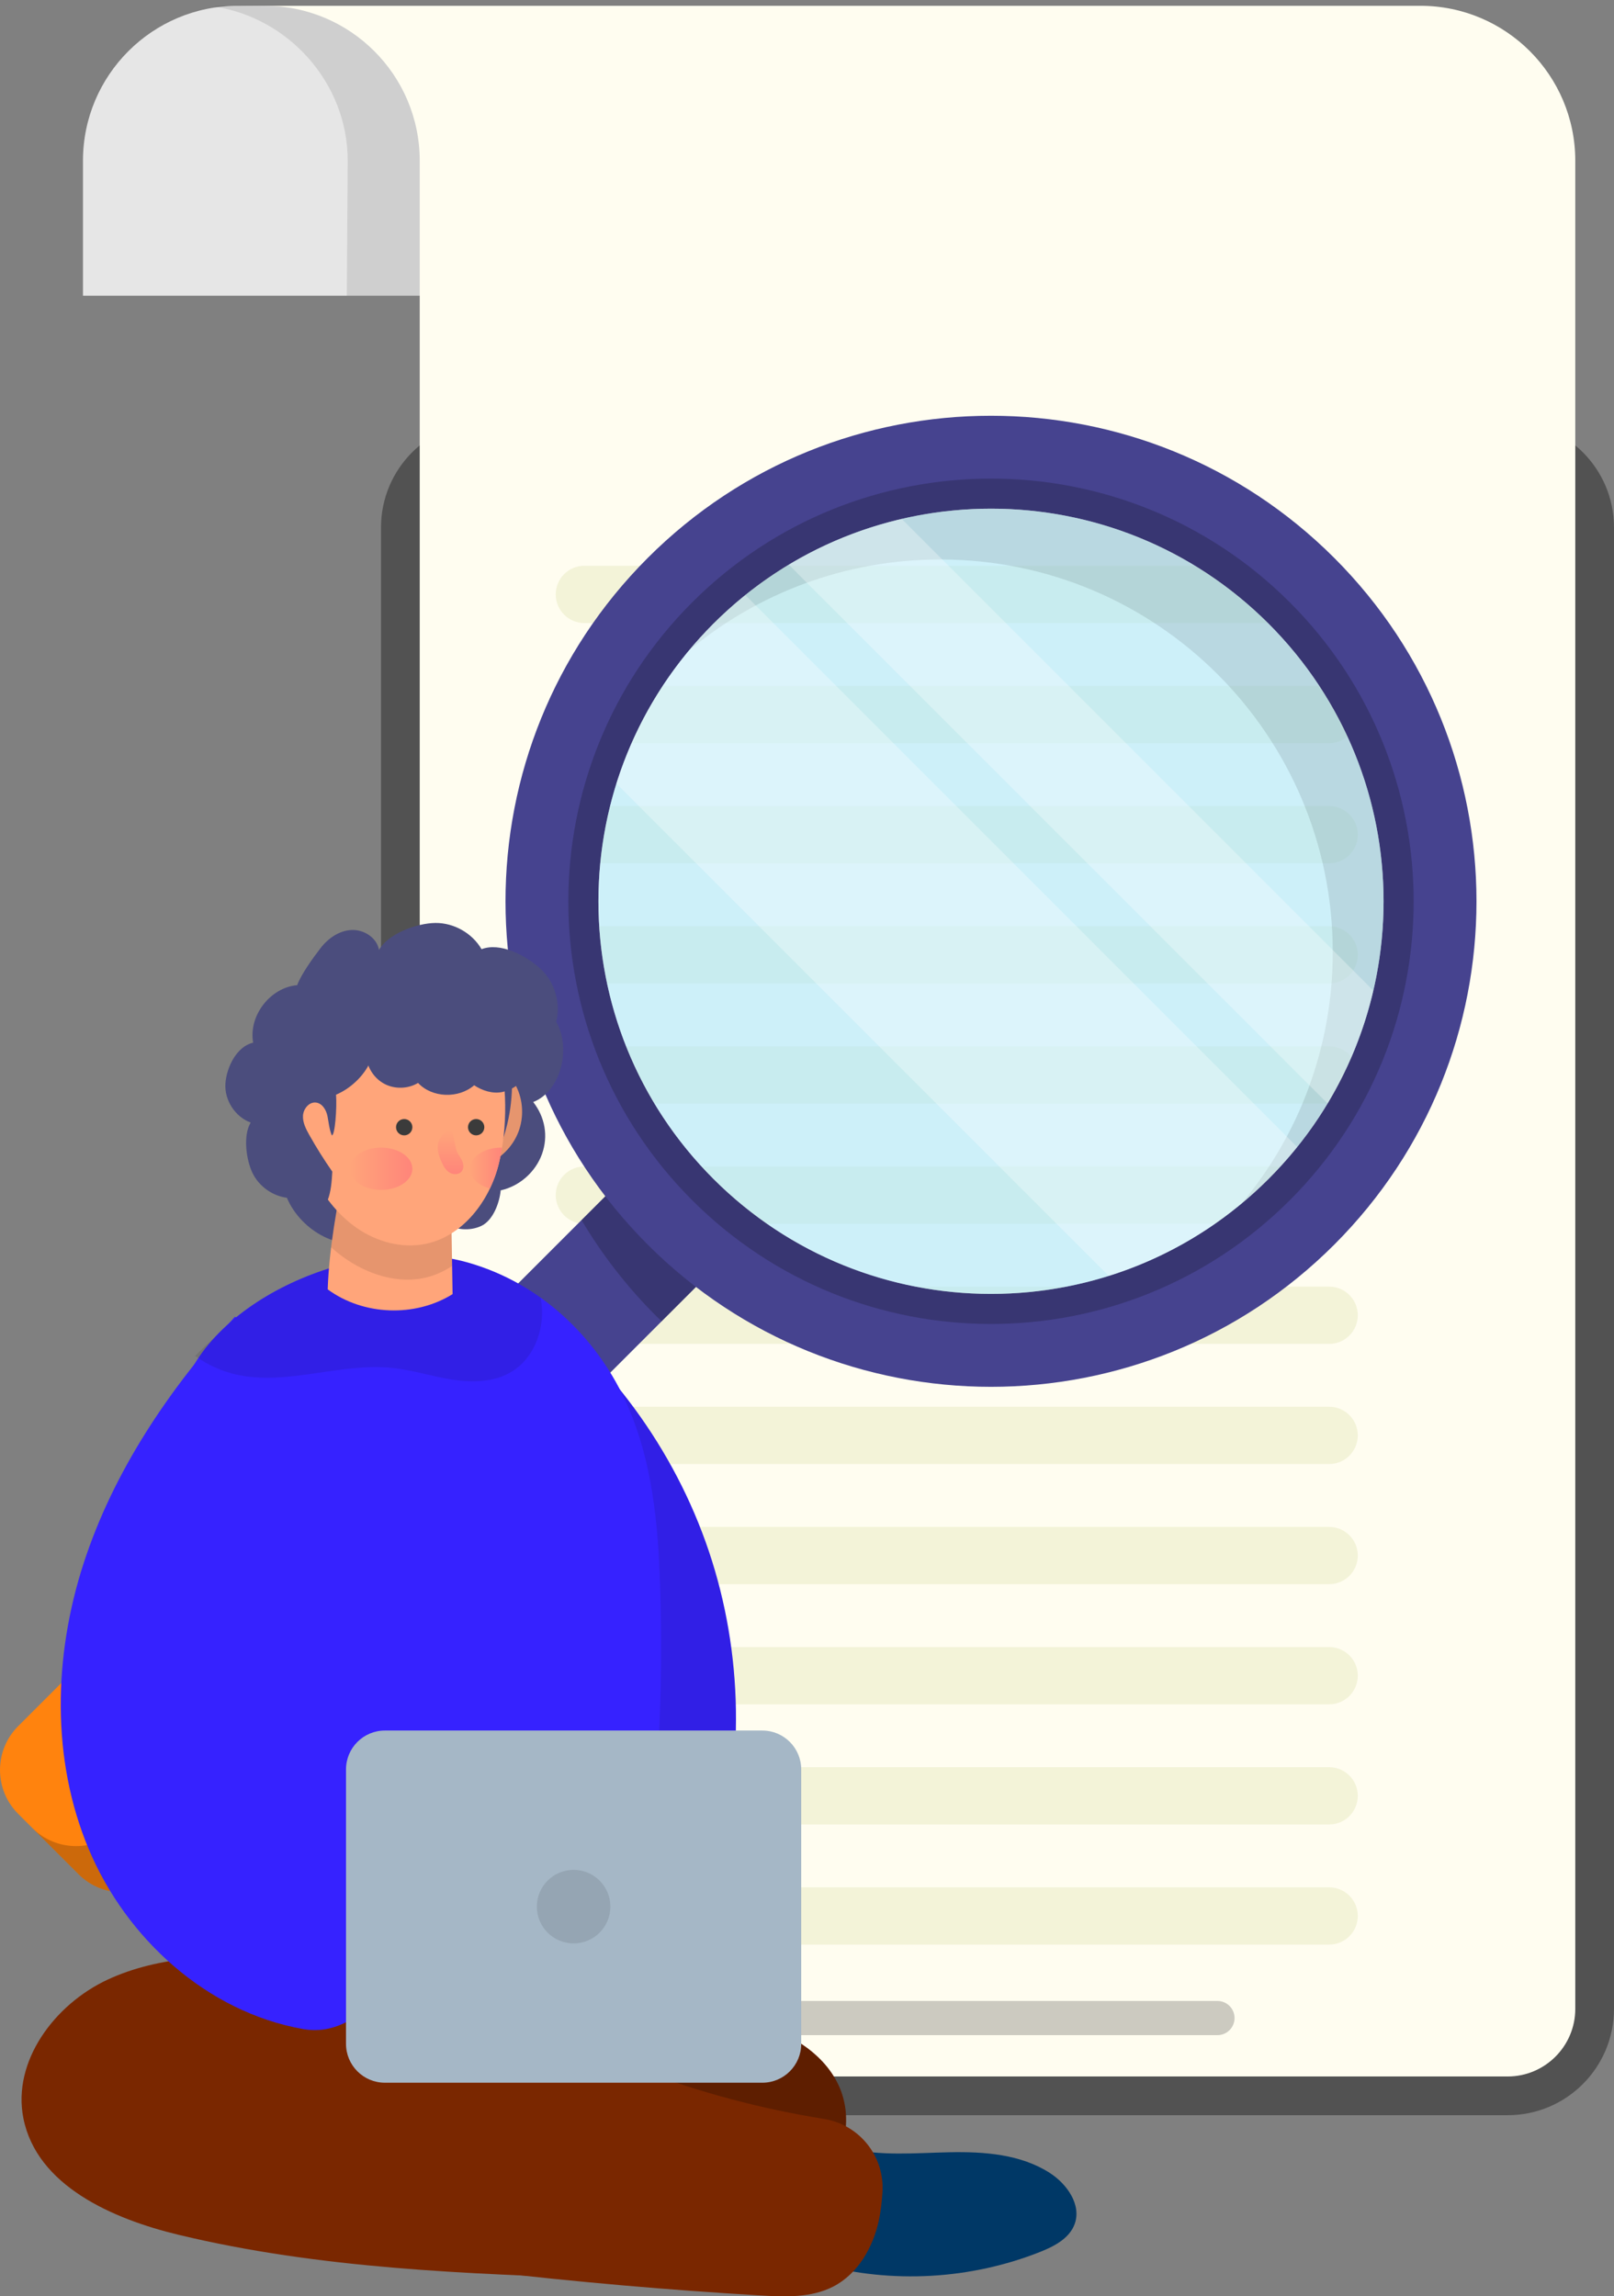 <?xml version="1.0" encoding="utf-8"?>
<!-- Generator: Adobe Illustrator 15.1.0, SVG Export Plug-In . SVG Version: 6.00 Build 0)  -->
<!DOCTYPE svg PUBLIC "-//W3C//DTD SVG 1.1//EN" "http://www.w3.org/Graphics/SVG/1.1/DTD/svg11.dtd">
<svg version="1.1" id="Capa_1" xmlns="http://www.w3.org/2000/svg" xmlns:xlink="http://www.w3.org/1999/xlink" x="0px" y="0px"
	 width="278.675px" height="396.443px" viewBox="0 0 278.675 396.443" enable-background="new 0 0 278.675 396.443"
	 xml:space="preserve">
<rect x="0" y="0" width="278.675" height="396.443" fill="#808080" stroke="none"/>
<g>
	<g>
		<path fill="#FFFFFF" d="M41.084,1h160.187h12.575h26.757c-14.777,0-26.757,11.979-26.757,26.757v23.298h-39.331H14.328V27.757
			C14.328,12.979,26.307,1,41.084,1"/>
		<g opacity="0.1">
			<g>
				<path d="M41.084,1h160.187h12.575h26.757c-14.777,0-26.757,11.979-26.757,26.757v23.298h-39.331H14.328V27.757
					C14.328,12.979,26.307,1,41.084,1"/>
			</g>
		</g>
		<g opacity="0.1">
			<g>
				<path d="M60.037,27.757L59.878,51.05h114.333h39.5l0.135-23.293c0-13.452,9.928-24.581,22.854-26.47
					C235.426,1.1,234.125,1,232.798,1h-18.952h-12.575H72.611L60.024,1.279L41.084,1c-1.326,0-2.938-0.075-4.212,0.112
					C49.799,3.001,60.037,14.305,60.037,27.757"/>
			</g>
		</g>
		<path fill="#525252" d="M260.315,365.174H84.147c-10.142,0-18.362-8.222-18.362-18.362V91.068c0-10.141,8.22-18.362,18.362-18.362
			h176.168c10.141,0,18.36,8.221,18.36,18.362v255.744C278.675,356.953,270.456,365.174,260.315,365.174"/>
		<path fill="#FFFDF0" d="M245.234,1H85.046H72.471H45.715c14.777,0,26.756,11.979,26.756,26.757v63.311v65.461v190.283
			c0,6.438,5.238,11.676,11.675,11.676h176.169c6.438,0,11.675-5.237,11.675-11.676V156.529V91.068V27.757
			C271.99,12.979,260.009,1,245.234,1"/>
		<path fill="#FFFFFF" stroke="#525252" stroke-width="2" stroke-linejoin="round" stroke-miterlimit="10" d="M245.234,1"/>
		<g opacity="0.1">
			<g>
				<defs>
					<rect id="SVGID_1_" x="95.952" y="97.675" width="138.49" height="9.892"/>
				</defs>
				<clipPath id="SVGID_2_">
					<use xlink:href="#SVGID_1_"  overflow="visible"/>
				</clipPath>
				<path clip-path="url(#SVGID_2_)" fill="#889C00" d="M229.495,107.567H100.897c-2.731,0-4.946-2.214-4.946-4.946
					s2.215-4.947,4.946-4.947h128.597c2.731,0,4.945,2.215,4.945,4.947S232.226,107.567,229.495,107.567"/>
			</g>
		</g>
		<g opacity="0.1">
			<g>
				<defs>
					<rect id="SVGID_3_" x="95.952" y="118.417" width="138.49" height="9.893"/>
				</defs>
				<clipPath id="SVGID_4_">
					<use xlink:href="#SVGID_3_"  overflow="visible"/>
				</clipPath>
				<path clip-path="url(#SVGID_4_)" fill="#889C00" d="M229.495,128.309H100.897c-2.731,0-4.946-2.214-4.946-4.946
					s2.215-4.946,4.946-4.946h128.597c2.731,0,4.945,2.214,4.945,4.946S232.226,128.309,229.495,128.309"/>
			</g>
		</g>
		<g opacity="0.1">
			<g>
				<defs>
					<rect id="SVGID_5_" x="95.952" y="139.158" width="138.49" height="9.892"/>
				</defs>
				<clipPath id="SVGID_6_">
					<use xlink:href="#SVGID_5_"  overflow="visible"/>
				</clipPath>
				<path clip-path="url(#SVGID_6_)" fill="#889C00" d="M229.495,149.05H100.897c-2.731,0-4.946-2.214-4.946-4.946
					s2.215-4.947,4.946-4.947h128.597c2.731,0,4.945,2.215,4.945,4.947S232.226,149.05,229.495,149.05"/>
			</g>
		</g>
		<g opacity="0.1">
			<g>
				<defs>
					<rect id="SVGID_7_" x="95.952" y="159.899" width="138.49" height="9.893"/>
				</defs>
				<clipPath id="SVGID_8_">
					<use xlink:href="#SVGID_7_"  overflow="visible"/>
				</clipPath>
				<path clip-path="url(#SVGID_8_)" fill="#889C00" d="M229.495,169.792H100.897c-2.731,0-4.946-2.215-4.946-4.946
					c0-2.732,2.215-4.947,4.946-4.947h128.597c2.731,0,4.945,2.215,4.945,4.947C234.44,167.577,232.226,169.792,229.495,169.792"/>
			</g>
		</g>
		<g opacity="0.1">
			<g>
				<defs>
					<rect id="SVGID_9_" x="95.952" y="180.641" width="138.49" height="9.893"/>
				</defs>
				<clipPath id="SVGID_10_">
					<use xlink:href="#SVGID_9_"  overflow="visible"/>
				</clipPath>
				<path clip-path="url(#SVGID_10_)" fill="#889C00" d="M229.495,190.534H100.897c-2.731,0-4.946-2.215-4.946-4.946
					c0-2.732,2.215-4.947,4.946-4.947h128.597c2.731,0,4.945,2.214,4.945,4.947C234.44,188.319,232.226,190.534,229.495,190.534"/>
			</g>
		</g>
		<g opacity="0.1">
			<g>
				<defs>
					<rect id="SVGID_11_" x="95.952" y="201.382" width="138.49" height="9.893"/>
				</defs>
				<clipPath id="SVGID_12_">
					<use xlink:href="#SVGID_11_"  overflow="visible"/>
				</clipPath>
				<path clip-path="url(#SVGID_12_)" fill="#889C00" d="M229.495,211.275H100.897c-2.731,0-4.946-2.215-4.946-4.946
					s2.215-4.946,4.946-4.946h128.597c2.731,0,4.945,2.215,4.945,4.946S232.226,211.275,229.495,211.275"/>
			</g>
		</g>
		<g opacity="0.1">
			<g>
				<defs>
					<rect id="SVGID_13_" x="95.952" y="222.125" width="138.49" height="9.892"/>
				</defs>
				<clipPath id="SVGID_14_">
					<use xlink:href="#SVGID_13_"  overflow="visible"/>
				</clipPath>
				<path clip-path="url(#SVGID_14_)" fill="#889C00" d="M229.495,232.016H100.897c-2.731,0-4.946-2.215-4.946-4.946
					s2.215-4.946,4.946-4.946h128.597c2.731,0,4.945,2.215,4.945,4.946S232.226,232.016,229.495,232.016"/>
			</g>
		</g>
		<g opacity="0.1">
			<g>
				<defs>
					<rect id="SVGID_15_" x="95.952" y="242.866" width="138.49" height="9.893"/>
				</defs>
				<clipPath id="SVGID_16_">
					<use xlink:href="#SVGID_15_"  overflow="visible"/>
				</clipPath>
				<path clip-path="url(#SVGID_16_)" fill="#889C00" d="M229.495,252.757H100.897c-2.731,0-4.946-2.214-4.946-4.946
					c0-2.731,2.215-4.946,4.946-4.946h128.597c2.731,0,4.945,2.215,4.945,4.946C234.44,250.543,232.226,252.757,229.495,252.757"/>
			</g>
		</g>
		<g opacity="0.1">
			<g>
				<defs>
					<rect id="SVGID_17_" x="95.952" y="263.606" width="138.49" height="9.894"/>
				</defs>
				<clipPath id="SVGID_18_">
					<use xlink:href="#SVGID_17_"  overflow="visible"/>
				</clipPath>
				<path clip-path="url(#SVGID_18_)" fill="#889C00" d="M229.495,273.5H100.897c-2.731,0-4.946-2.215-4.946-4.946
					c0-2.732,2.215-4.946,4.946-4.946h128.597c2.731,0,4.945,2.214,4.945,4.946C234.44,271.285,232.226,273.5,229.495,273.5"/>
			</g>
		</g>
		<g opacity="0.1">
			<g>
				<defs>
					<rect id="SVGID_19_" x="95.952" y="284.348" width="138.49" height="9.893"/>
				</defs>
				<clipPath id="SVGID_20_">
					<use xlink:href="#SVGID_19_"  overflow="visible"/>
				</clipPath>
				<path clip-path="url(#SVGID_20_)" fill="#889C00" d="M229.495,294.241H100.897c-2.731,0-4.946-2.215-4.946-4.946
					s2.215-4.946,4.946-4.946h128.597c2.731,0,4.945,2.215,4.945,4.946S232.226,294.241,229.495,294.241"/>
			</g>
		</g>
		<g opacity="0.1">
			<g>
				<defs>
					<rect id="SVGID_21_" x="95.952" y="305.089" width="138.49" height="9.893"/>
				</defs>
				<clipPath id="SVGID_22_">
					<use xlink:href="#SVGID_21_"  overflow="visible"/>
				</clipPath>
				<path clip-path="url(#SVGID_22_)" fill="#889C00" d="M229.495,314.982H100.897c-2.731,0-4.946-2.215-4.946-4.946
					s2.215-4.946,4.946-4.946h128.597c2.731,0,4.945,2.215,4.945,4.946S232.226,314.982,229.495,314.982"/>
			</g>
		</g>
		<g opacity="0.1">
			<g>
				<defs>
					<rect id="SVGID_23_" x="95.952" y="325.832" width="138.49" height="9.892"/>
				</defs>
				<clipPath id="SVGID_24_">
					<use xlink:href="#SVGID_23_"  overflow="visible"/>
				</clipPath>
				<path clip-path="url(#SVGID_24_)" fill="#889C00" d="M229.495,335.723H100.897c-2.731,0-4.946-2.214-4.946-4.946
					c0-2.731,2.215-4.946,4.946-4.946h128.597c2.731,0,4.945,2.215,4.945,4.946C234.44,333.509,232.226,335.723,229.495,335.723"/>
			</g>
		</g>
		<g opacity="0.2">
			<g>
				<defs>
					<rect id="SVGID_25_" x="131.301" y="345.451" width="81.858" height="5.902"/>
				</defs>
				<clipPath id="SVGID_26_">
					<use xlink:href="#SVGID_25_"  overflow="visible"/>
				</clipPath>
				<path clip-path="url(#SVGID_26_)" d="M210.208,351.353h-75.956c-1.629,0-2.951-1.321-2.951-2.951s1.322-2.951,2.951-2.951
					h75.956c1.63,0,2.951,1.321,2.951,2.951S211.838,351.353,210.208,351.353"/>
			</g>
		</g>
		
			<rect x="77.637" y="194.446" transform="matrix(0.707 0.707 -0.707 0.707 194.277 6.984)" fill="#46438F" width="22.141" height="87.108"/>
		<g opacity="0.2">
			<g>
				<defs>
					<rect id="SVGID_27_" x="100.41" y="199.375" width="25.187" height="28.735"/>
				</defs>
				<clipPath id="SVGID_28_">
					<use xlink:href="#SVGID_27_"  overflow="visible"/>
				</clipPath>
				<path clip-path="url(#SVGID_28_)" d="M124.603,215.822c-4.458-4.458-8.147-9.391-11.104-14.625l-1.822-1.822l-11.267,11.268
					c3.499,5.895,7.779,11.454,12.849,16.523c0.325,0.325,0.665,0.627,0.994,0.945l11.344-11.344
					C125.267,216.45,124.928,216.147,124.603,215.822"/>
			</g>
		</g>
		<path fill="#FF830E" d="M13.561,323.572L3.136,313.147c-4.181-4.181-4.181-10.961,0-15.141l71.36-71.361
			c4.181-4.18,10.961-4.18,15.142,0l10.425,10.425c4.181,4.182,4.181,10.961,0,15.144l-71.36,71.358
			C24.522,327.754,17.743,327.754,13.561,323.572"/>
		<g opacity="0.2">
			<g>
				<defs>
					<rect id="SVGID_29_" x="5.568" y="229.079" width="97.63" height="97.63"/>
				</defs>
				<clipPath id="SVGID_30_">
					<use xlink:href="#SVGID_29_"  overflow="visible"/>
				</clipPath>
				<path clip-path="url(#SVGID_30_)" d="M100.062,237.07l-7.992-7.992c4.181,4.182,4.181,10.961,0,15.143l-71.36,71.359
					c-4.182,4.182-10.961,4.182-15.142,0l7.992,7.992c4.182,4.183,10.961,4.183,15.142,0l71.36-71.358
					C104.244,248.031,104.244,241.251,100.062,237.07"/>
			</g>
		</g>
		<path fill="#46438F" d="M230.379,96.329c-32.736-32.736-85.81-32.736-118.546,0c-32.735,32.735-32.735,85.81,0,118.544
			c32.736,32.736,85.81,32.736,118.546,0C263.115,182.138,263.115,129.064,230.379,96.329 M123.178,203.53
			c-26.47-26.47-26.47-69.387,0-95.857c26.471-26.471,69.387-26.471,95.858,0c26.47,26.47,26.47,69.387,0,95.857
			C192.565,230,149.647,230,123.178,203.53"/>
		<g opacity="0.2">
			<g>
				<defs>
					<rect id="SVGID_31_" x="98.131" y="82.626" width="145.95" height="145.95"/>
				</defs>
				<clipPath id="SVGID_32_">
					<use xlink:href="#SVGID_31_"  overflow="visible"/>
				</clipPath>
				<path clip-path="url(#SVGID_32_)" d="M222.708,104c-28.498-28.498-74.704-28.498-103.202,0
					c-28.499,28.499-28.499,74.704,0,103.203c28.498,28.499,74.704,28.499,103.202,0C251.207,178.704,251.207,132.499,222.708,104
					 M123.178,203.53c-26.47-26.47-26.47-69.387,0-95.857c26.471-26.471,69.387-26.471,95.858,0c26.47,26.47,26.47,69.387,0,95.857
					C192.565,230,149.647,230,123.178,203.53"/>
			</g>
		</g>
		<g opacity="0.6">
			<g>
				<defs>
					<rect id="SVGID_33_" x="103.324" y="87.82" width="135.564" height="135.563"/>
				</defs>
				<clipPath id="SVGID_34_">
					<use xlink:href="#SVGID_33_"  overflow="visible"/>
				</clipPath>
				<path clip-path="url(#SVGID_34_)" fill="#ABE7FF" d="M238.888,155.602c0,37.434-30.348,67.782-67.782,67.782
					c-37.434,0-67.781-30.348-67.781-67.782c0-37.435,30.347-67.782,67.781-67.782C208.541,87.82,238.888,118.167,238.888,155.602"
					/>
			</g>
		</g>
		<g opacity="0.1">
			<g>
				<defs>
					<rect id="SVGID_35_" x="118.997" y="87.82" width="119.892" height="119.891"/>
				</defs>
				<clipPath id="SVGID_36_">
					<use xlink:href="#SVGID_35_"  overflow="visible"/>
				</clipPath>
				<path clip-path="url(#SVGID_36_)" d="M171.106,87.82c-20.95,0-39.676,9.509-52.109,24.442
					c11.749-9.782,26.855-15.671,43.339-15.671c37.435,0,67.781,30.346,67.781,67.781c0,16.484-5.889,31.59-15.673,43.338
					c14.935-12.433,24.443-31.159,24.443-52.108C238.888,118.167,208.542,87.82,171.106,87.82"/>
			</g>
		</g>
		<g opacity="0.3">
			<g>
				<defs>
					<rect id="SVGID_37_" x="106.43" y="89.599" width="130.679" height="130.679"/>
				</defs>
				<clipPath id="SVGID_38_">
					<use xlink:href="#SVGID_37_"  overflow="visible"/>
				</clipPath>
				<path clip-path="url(#SVGID_38_)" fill="#FFFFFF" d="M128.695,102.745c-10.34,8.308-18.197,19.576-22.265,32.53l85.002,85.002
					c12.954-4.067,24.224-11.925,32.53-22.265L128.695,102.745z"/>
				<path clip-path="url(#SVGID_38_)" fill="#FFFFFF" d="M155.704,89.599c-6.974,1.622-13.539,4.305-19.502,7.895l93.013,93.012
					c3.59-5.963,6.273-12.528,7.895-19.502L155.704,89.599z"/>
			</g>
		</g>
		<path fill="#4B4D7D" d="M64.605,213.77c-5.558,2.805-12.647-1.248-15.07-6.981c-2.533-0.329-4.85-2.008-5.952-4.312
			c-1.102-2.304-1.633-6.495-0.3-8.673c-2.691-0.993-4.557-3.875-4.362-6.738c0.196-2.861,1.985-6.438,4.788-7.055
			c-0.832-4.616,2.925-9.526,7.597-9.93c0.764-1.993,2.739-4.703,4.041-6.394c1.301-1.692,3.221-3.034,5.354-3.131
			c2.132-0.098,4.38,1.34,4.737,3.444c1.55-2.804,6.528-4.622,9.731-4.658c3.204-0.035,6.366,1.76,7.977,4.529
			c3.174-1.223,7.502,0.999,10.045,3.257c2.543,2.259,3.684,5.981,2.844,9.277c2.596,4.497,0.867,11.959-3.968,13.852
			c2.031,2.601,2.629,5.885,1.511,8.99c-1.118,3.104-3.903,5.551-7.126,6.259c-0.214,2.213-1.349,5.216-3.367,6.15
			c-2.017,0.934-4.522,0.717-6.348-0.553c-0.835,1.94-3.64,4.505-5.723,4.854C68.93,216.306,66.026,215.333,64.605,213.77"/>
		<path fill="#3622FF" d="M89.828,223.512c15.069,10.935,26.619,26.645,32.56,44.288c5.94,17.645,6.244,37.141,0.857,54.962
			c-3.186,10.538-15.033,16.768-25.835,14.646c3.041-27.011,6.042-54.713-0.573-81.076C94.058,245.256,89.769,234.93,89.828,223.512
			"/>
		<g opacity="0.1">
			<g>
				<defs>
					<rect id="SVGID_39_" x="89.828" y="223.512" width="37.248" height="114.308"/>
				</defs>
				<clipPath id="SVGID_40_">
					<use xlink:href="#SVGID_39_"  overflow="visible"/>
				</clipPath>
				<path clip-path="url(#SVGID_40_)" d="M89.828,223.512c15.069,10.935,26.619,26.645,32.56,44.288
					c5.94,17.645,6.244,37.141,0.857,54.962c-3.186,10.538-15.033,16.768-25.835,14.646c3.041-27.011,6.042-54.713-0.573-81.076
					C94.058,245.256,89.769,234.93,89.828,223.512"/>
			</g>
		</g>
		<path fill="#003866" d="M146.173,370.841c5.787,1.445,11.854,0.849,17.818,0.729c5.964-0.12,12.244,0.343,17.262,3.567
			c2.98,1.916,5.514,5.51,4.295,8.836c-0.902,2.466-3.502,3.826-5.942,4.795c-12.041,4.779-25.637,5.538-38.134,2.129
			C140.832,384.208,142.136,376.214,146.173,370.841"/>
		<path fill="#5E1E00" d="M97.125,332.243c1.814,6.303,7.927,10.468,14.156,12.521c6.229,2.052,12.88,2.528,19.157,4.431
			c6.276,1.903,12.533,5.717,14.797,11.872c2.212,6.011-0.062,13.073-4.59,17.604c-4.527,4.53-10.937,6.784-17.308,7.443
			c-6.37,0.659-12.791-0.137-19.146-0.932c-9.411-1.178-19.912-2.558-28.13-7.292c-8.218-4.733-15.153-12.693-16.188-22.12
			c-1.037-9.438,4.223-18.957,12.122-24.226C79.893,326.275,87.784,330.533,97.125,332.243"/>
		<path fill="#7A2700" d="M48.204,337.602c-10.065-0.077-20.516-0.075-29.64,4.176c-9.123,4.251-16.489,14.067-14.523,23.939
			c2.31,11.598,15.31,17.346,26.809,20.11c24.35,5.855,49.583,6.733,74.612,7.586c6.915,0.234,14.982-0.054,19.097-5.616
			c2.925-3.955,2.768-9.562,0.777-14.061c-1.992-4.498-5.54-8.103-9.153-11.442c-11.183-10.339-23.73-19.2-37.215-26.279
			C69.669,336.293,57.504,337.674,48.204,337.602"/>
		<path fill="#7A2700" d="M81.512,342.851c18.408,11.673,39.223,19.521,60.744,22.963c6.146,0.982,10.506,6.461,10.109,12.672
			c-0.11,1.727-0.306,3.377-0.617,4.829c-1.004,4.695-3.643,9.279-7.918,11.465c-3.786,1.937-8.261,1.764-12.506,1.514
			c-15.926-0.938-31.824-2.327-47.671-4.168C73.046,378.92,74.101,358.082,81.512,342.851"/>
		<path fill="#3622FF" d="M80.824,217.979c12.715,3.631,22.081,13.063,26.966,23.445c4.885,10.382,5.859,21.717,6.204,32.855
			c0.694,22.335-0.925,44.72-4.834,66.824c-25.215,3.431-53.455,2.823-78.22-2.395c7.028-33.341-7.801-62.404,0.113-97.039
			C34.903,224.825,62.018,212.609,80.824,217.979"/>
		<path fill="#3622FF" d="M40.543,227.343c-11.3,12.404-20.94,26.627-26.116,42.588c-5.176,15.962-5.612,33.804,0.881,49.275
			c6.493,15.473,20.426,28.127,36.944,31.081c5.208,0.932,9.116-1.664,13.065-5.186c-2.725-10.521-12.658-18.987-18.685-28.03
			c-8.567-12.858-9.827-30.252-3.203-44.209c3.699-7.795,9.642-14.54,12.097-22.812C57.981,241.782,48.915,229.431,40.543,227.343"
			/>
		<path fill="#FFA57A" d="M84.884,186.168c0.444-0.805,1.59-1.001,2.428-0.623c0.837,0.378,1.405,1.178,1.814,2
			c1.208,2.422,1.348,5.353,0.379,7.88c-0.971,2.526-3.037,4.61-5.555,5.603C82.506,196.053,82.38,190.703,84.884,186.168"/>
		<g opacity="0.1">
			<g>
				<defs>
					<rect id="SVGID_41_" x="82.92" y="185.36" width="7.223" height="15.668"/>
				</defs>
				<clipPath id="SVGID_42_">
					<use xlink:href="#SVGID_41_"  overflow="visible"/>
				</clipPath>
				<path clip-path="url(#SVGID_42_)" d="M84.884,186.168c0.444-0.805,1.59-1.001,2.428-0.623c0.837,0.378,1.405,1.178,1.814,2
					c1.208,2.422,1.348,5.353,0.379,7.88c-0.971,2.526-3.037,4.61-5.555,5.603C82.506,196.053,82.38,190.703,84.884,186.168"/>
			</g>
		</g>
		<g opacity="0.1">
			<g>
				<defs>
					<rect id="SVGID_43_" x="33.679" y="216.7" width="59.915" height="21.771"/>
				</defs>
				<clipPath id="SVGID_44_">
					<use xlink:href="#SVGID_43_"  overflow="visible"/>
				</clipPath>
				<path clip-path="url(#SVGID_44_)" d="M40.737,237.292c-2.544-0.575-4.937-1.695-7.057-3.207c1.146-1.116,2.308-2.22,3.496-3.299
					c9.963-10.706,29.239-16.922,43.648-12.806c4.642,1.324,8.831,3.43,12.525,6.064c0.117,0.671,0.207,1.348,0.235,2.031
					c0.168,4.137-1.631,8.488-5.145,10.678c-3.012,1.877-6.814,1.973-10.321,1.428c-3.507-0.544-6.916-1.664-10.446-2.025
					C58.688,235.24,49.542,239.286,40.737,237.292"/>
			</g>
		</g>
		<path fill="#FFA57A" d="M77.779,201.851c0.123,7.189,0.246,14.379,0.368,21.568c-6.483,4.04-15.414,3.709-21.566-0.818
			c0.253-7.323,1.65-14.336,2.98-21.543C65.261,199.401,72.122,200.05,77.779,201.851"/>
		<g opacity="0.1">
			<g>
				<defs>
					<rect id="SVGID_45_" x="57.179" y="200.106" width="20.885" height="20.818"/>
				</defs>
				<clipPath id="SVGID_46_">
					<use xlink:href="#SVGID_45_"  overflow="visible"/>
				</clipPath>
				<path clip-path="url(#SVGID_46_)" d="M57.18,215.35c0.587-4.776,1.495-9.492,2.381-14.292c4.892-1.422,10.633-1.139,15.74,0.106
					c0.867,0.561,1.705,1.174,2.498,1.84l0.265,15.56c-1.301,0.845-2.699,1.516-4.209,1.915c-5.043,1.333-10.501-0.465-14.714-3.54
					C58.459,216.441,57.812,215.904,57.18,215.35"/>
			</g>
		</g>
		<path fill="#4B4D7D" d="M88.134,183.138c0.659,4.83,0.102,9.82-1.604,14.387c-1.061-4.05-2.611-8.185-3.671-12.234
			c-0.267-1.021-0.496-2.229,0.189-3.032c0.542-0.633,1.502-0.764,2.303-0.536C86.153,181.951,87.475,182.629,88.134,183.138"/>
		<path fill="#FFA57A" d="M86.12,200.936c-1.58,6.421-6.23,12.538-12.716,13.827c-4.07,0.809-8.387-0.393-11.798-2.756
			c-3.411-2.362-5.972-5.801-7.798-9.527c-3.449-7.036-4.338-15.55-1.255-22.754c3.083-7.205,10.513-12.662,18.342-12.331
			C86.861,168.07,89.061,188.984,86.12,200.936"/>
		<path fill="#4B4D7D" d="M88.313,184.326c-8.047,1.622-16.488,1.257-24.365-1.056c-1.096,2.479-3.431,4.667-5.928,5.721
			c0.176,2.284-0.186,7.082-0.727,7.022c-0.437-1.027-0.532-2.193-0.745-3.289s-0.907-2.267-2.017-2.38
			c-1.176-0.122-2.148,1.086-2.216,2.267c-0.067,1.18,0.505,2.293,1.083,3.323c1.223,2.175,2.55,4.291,3.977,6.338
			c-0.084,1.57-0.224,3.533-0.823,4.985c-7.615-6.231-10.915-17.466-7.378-26.646c3.537-9.182,13.329-15.552,23.157-15.064
			c4.762,0.237,9.563,2.045,12.794,5.551C88.357,174.604,90.039,179.881,88.313,184.326"/>
	</g>
	<g>
		<defs>
			<path id="SVGID_47_" d="M75.664,197.256c-0.253,1.106,0.094,2.261,0.552,3.3c0.319,0.726,0.725,1.46,1.4,1.876
				c0.675,0.415,1.684,0.381,2.142-0.266c0.332-0.467,0.291-1.115,0.08-1.648c-0.21-0.535-0.569-0.995-0.856-1.491
				c-0.396-0.684-0.619-3.502-1.071-3.729c-0.11-0.055-0.223-0.08-0.337-0.08C76.705,195.218,75.796,196.675,75.664,197.256"/>
		</defs>
		<clipPath id="SVGID_48_">
			<use xlink:href="#SVGID_47_"  overflow="visible"/>
		</clipPath>
		
			<linearGradient id="SVGID_49_" gradientUnits="userSpaceOnUse" x1="-196.328" y1="430.169" x2="-195.328" y2="430.169" gradientTransform="matrix(0 -7.487 7.487 0 -3143.013 -1267.236)">
			<stop  offset="0" style="stop-color:#FF857A"/>
			<stop  offset="1" style="stop-color:#FFA57A"/>
		</linearGradient>
		<rect x="75.411" y="195.218" clip-path="url(#SVGID_48_)" fill="url(#SVGID_49_)" width="4.679" height="7.629"/>
	</g>
	<g>
		<path fill="#3B3B3B" d="M68.379,194.604c0,0.779,0.631,1.41,1.41,1.41c0.779,0,1.411-0.631,1.411-1.41s-0.632-1.41-1.411-1.41
			C69.01,193.194,68.379,193.825,68.379,194.604"/>
		<path fill="#3B3B3B" d="M80.804,194.604c0,0.779,0.631,1.41,1.41,1.41c0.779,0,1.41-0.631,1.41-1.41s-0.631-1.41-1.41-1.41
			C81.436,193.194,80.804,193.825,80.804,194.604"/>
	</g>
	<g>
		<defs>
			<path id="SVGID_50_" d="M60.393,201.778c0,2.017,2.419,3.651,5.404,3.651c2.984,0,5.403-1.635,5.403-3.651
				s-2.419-3.65-5.403-3.65C62.812,198.127,60.393,199.761,60.393,201.778"/>
		</defs>
		<clipPath id="SVGID_51_">
			<use xlink:href="#SVGID_50_"  overflow="visible"/>
		</clipPath>
		
			<linearGradient id="SVGID_52_" gradientUnits="userSpaceOnUse" x1="-196.258" y1="430.25" x2="-195.258" y2="430.25" gradientTransform="matrix(-10.807 0 0 -10.807 -2049.767 4851.478)">
			<stop  offset="0" style="stop-color:#FF857A"/>
			<stop  offset="1" style="stop-color:#FFA57A"/>
		</linearGradient>
		<rect x="60.393" y="198.127" clip-path="url(#SVGID_51_)" fill="url(#SVGID_52_)" width="10.807" height="7.302"/>
	</g>
	<g>
		<defs>
			<path id="SVGID_53_" d="M81.128,201.778c0,1.554,1.44,2.87,3.461,3.398c0.655-1.364,1.175-2.793,1.53-4.24
				c0.219-0.887,0.404-1.826,0.563-2.8c-0.052-0.001-0.099-0.009-0.151-0.009C83.547,198.127,81.128,199.761,81.128,201.778"/>
		</defs>
		<clipPath id="SVGID_54_">
			<use xlink:href="#SVGID_53_"  overflow="visible"/>
		</clipPath>
		
			<linearGradient id="SVGID_55_" gradientUnits="userSpaceOnUse" x1="-196.329" y1="430.172" x2="-195.329" y2="430.172" gradientTransform="matrix(-5.553 0 0 -5.553 -1003.572 2590.485)">
			<stop  offset="0" style="stop-color:#FF857A"/>
			<stop  offset="1" style="stop-color:#FFA57A"/>
		</linearGradient>
		<rect x="81.128" y="198.127" clip-path="url(#SVGID_54_)" fill="url(#SVGID_55_)" width="5.554" height="7.049"/>
	</g>
	<g>
		<path fill="#A5B7C6" d="M131.626,359.566h-65.17c-3.708,0-6.714-3.007-6.714-6.715V305.48c0-3.709,3.006-6.715,6.714-6.715h65.17
			c3.708,0,6.714,3.006,6.714,6.715v47.371C138.34,356.559,135.334,359.566,131.626,359.566"/>
		<path fill="#4B4D7D" d="M63.235,182.278c0.131,2.014,1.371,3.919,3.159,4.854c1.787,0.936,4.06,0.867,5.789-0.173
			c2.429,2.603,6.998,2.737,9.687,0.404c1.41,0.942,3.223,1.517,4.882,1.161c1.659-0.354,3.159-1.404,4.06-2.842
			c1.555-2.479-0.606-5.772-3.206-7.116c-2.6-1.343-5.698-1.233-8.599-0.84c-2.9,0.392-5.825,1.034-8.725,0.642
			c-1.513-0.205-3.049-0.689-4.536-0.341S63.136,180.755,63.235,182.278"/>
		<g opacity="0.1">
			<g>
				<defs>
					<rect id="SVGID_56_" x="92.693" y="322.817" width="12.696" height="12.696"/>
				</defs>
				<clipPath id="SVGID_57_">
					<use xlink:href="#SVGID_56_"  overflow="visible"/>
				</clipPath>
				<path clip-path="url(#SVGID_57_)" d="M105.389,329.166c0,3.506-2.842,6.348-6.348,6.348c-3.506,0-6.347-2.842-6.347-6.348
					s2.841-6.348,6.347-6.348C102.547,322.818,105.389,325.66,105.389,329.166"/>
			</g>
		</g>
	</g>
</g>
</svg>
